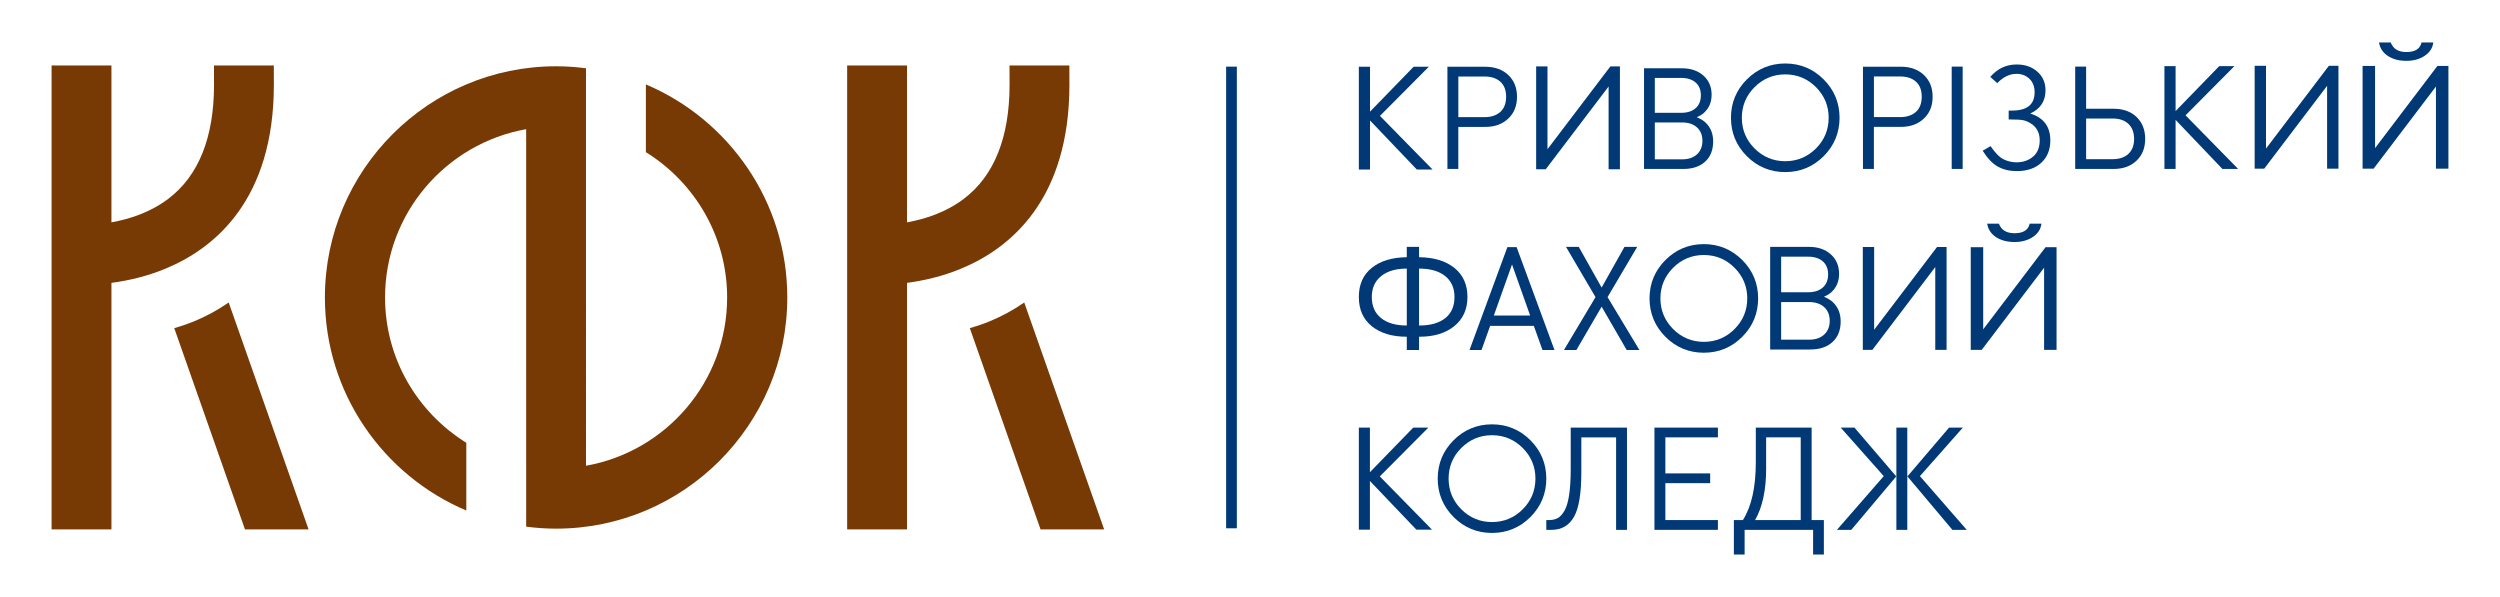 <?xml version="1.0" encoding="utf-8"?>
<!-- Generator: Adobe Illustrator 16.0.3, SVG Export Plug-In . SVG Version: 6.00 Build 0)  -->
<!DOCTYPE svg PUBLIC "-//W3C//DTD SVG 1.1//EN" "http://www.w3.org/Graphics/SVG/1.1/DTD/svg11.dtd">
<svg version="1.1" id="Слой_1" xmlns="http://www.w3.org/2000/svg" xmlns:xlink="http://www.w3.org/1999/xlink" x="0px" y="0px"
	 width="189.921px" height="45.354px" viewBox="0 0 189.921 45.354" enable-background="new 0 0 189.921 45.354"
	 xml:space="preserve">
<g>
	<path fill="#003976" d="M123.6,40.251h-0.828v-7.025h-2.641v2.662c0,1.585-0.183,2.709-0.554,3.37
		c-0.372,0.661-0.944,0.993-1.715,0.993h-0.392v-0.742h0.207c0.262,0,0.485-0.053,0.671-0.158c0.185-0.104,0.354-0.292,0.509-0.563
		c0.151-0.268,0.268-0.666,0.348-1.188c0.079-0.524,0.12-1.18,0.12-1.963v-3.153h4.274V40.251z"/>
	<path fill="#003976" d="M130.506,40.251h-4.82v-7.767h4.82v0.741h-3.991v2.738h3.403v0.741h-3.403v2.804h3.991V40.251z"/>
	<path fill="#003976" d="M131.718,39.509h0.686c0.655-1.024,0.982-2.494,0.982-4.407v-2.617h4.241v7.024h0.929v2.618h-0.818v-1.876
		h-5.202v1.876h-0.817V39.509z M133.33,39.509h3.468v-6.283h-2.627v2.391C134.171,37.229,133.891,38.529,133.33,39.509z"/>
	<path fill="#003976" d="M140.64,40.251h-1.091l3.557-4.081l-3.272-3.686h1.046l3.175,3.707L140.64,40.251z M144.894,40.251h-0.829
		v-7.767h0.829V40.251z M149.409,40.251h-1.089l-3.416-4.06l3.164-3.707h1.047l-3.262,3.686L149.409,40.251z"/>
	<polygon fill="#003976" points="108.508,32.485 107.362,32.485 104.07,35.873 104.07,32.485 103.229,32.485 103.229,40.238 
		104.07,40.238 104.07,36.539 107.56,40.195 107.601,40.238 108.788,40.238 104.821,36.192 	"/>
	<path fill="#003976" d="M113.344,32.236c-1.133,0-2.114,0.406-2.916,1.208c-0.801,0.802-1.208,1.783-1.208,2.915
		c0,1.135,0.407,2.115,1.208,2.92c0.802,0.801,1.783,1.208,2.916,1.208c1.135,0,2.115-0.407,2.92-1.208
		c0.801-0.805,1.207-1.785,1.207-2.92c0-1.132-0.406-2.113-1.207-2.915C115.459,32.642,114.479,32.236,113.344,32.236z
		 M113.344,39.66c-0.905,0-1.686-0.326-2.331-0.969c-0.642-0.641-0.965-1.427-0.965-2.332c0-0.903,0.323-1.688,0.965-2.328
		c0.646-0.643,1.426-0.969,2.331-0.969s1.691,0.326,2.334,0.969c0.641,0.641,0.967,1.425,0.967,2.328
		c0,0.905-0.326,1.691-0.967,2.332C115.035,39.333,114.249,39.66,113.344,39.66z"/>
	<g>
		<path fill="#003976" d="M115.245,7.35c0,0.691-0.223,1.246-0.671,1.663c-0.445,0.418-1.021,0.628-1.727,0.628h-2.061v3.194h-0.828
			V5.072h2.889c0.712,0,1.291,0.209,1.734,0.625C115.025,6.116,115.245,6.667,115.245,7.35z M113.977,8.501
			c0.294-0.266,0.441-0.65,0.441-1.151c0-0.501-0.147-0.882-0.441-1.145c-0.294-0.261-0.692-0.393-1.193-0.393h-1.996v3.086h1.996
			C113.284,8.898,113.683,8.766,113.977,8.501z"/>
		<path fill="#003976" d="M130.146,10.74c0,0.652-0.2,1.166-0.605,1.537c-0.404,0.374-0.961,0.559-1.671,0.559h-2.976V5.188h2.88
			c0.673,0,1.217,0.186,1.632,0.554c0.415,0.368,0.622,0.854,0.622,1.453c0,0.554-0.185,1.004-0.559,1.355
			c-0.121,0.123-0.31,0.239-0.567,0.353c0.301,0.13,0.525,0.27,0.677,0.419C129.958,9.688,130.146,10.162,130.146,10.74z
			 M128.815,8.217c0.267-0.235,0.397-0.561,0.397-0.978c0-0.415-0.131-0.738-0.397-0.971c-0.266-0.233-0.635-0.35-1.106-0.35h-1.995
			v2.653h1.995C128.181,8.572,128.55,8.454,128.815,8.217z M128.917,11.724c0.276-0.255,0.414-0.596,0.414-1.024
			c0-0.431-0.138-0.77-0.414-1.021c-0.274-0.251-0.649-0.375-1.121-0.375h-2.082v2.801h2.082
			C128.268,12.104,128.643,11.978,128.917,11.724z"/>
		<path fill="#003976" d="M146.819,7.349c0,0.691-0.224,1.246-0.671,1.663c-0.447,0.418-1.022,0.627-1.729,0.627h-2.062v3.197
			h-0.831V5.068h2.893c0.713,0,1.291,0.209,1.734,0.628C146.598,6.114,146.819,6.666,146.819,7.349z M145.551,8.5
			c0.293-0.267,0.439-0.649,0.439-1.151c0-0.504-0.146-0.885-0.439-1.146c-0.298-0.263-0.694-0.393-1.197-0.393h-1.995v3.086h1.995
			C144.856,8.896,145.253,8.764,145.551,8.5z"/>
		<path fill="#003976" d="M149.1,12.835h-0.832V5.062h0.832V12.835z"/>
		<path fill="#003976" d="M162.966,10.553c0,0.685-0.219,1.236-0.66,1.655c-0.441,0.419-1.021,0.627-1.741,0.627h-2.916V5.062h0.831
			v3.199h2.085c0.727,0,1.309,0.209,1.746,0.627C162.747,9.307,162.966,9.861,162.966,10.553z M161.693,11.688
			c0.287-0.269,0.432-0.647,0.432-1.135s-0.145-0.867-0.432-1.141c-0.288-0.272-0.689-0.409-1.206-0.409h-2.008v3.09h2.008
			C161.004,12.093,161.405,11.958,161.693,11.688z"/>
		<path fill="#003976" d="M124.543,26.589h-0.966l-1.904-3.292l-1.916,3.292h-0.946l2.398-4.017l-2.243-3.82h0.968l1.739,3.093
			l1.737-3.093h0.968l-2.255,3.82L124.543,26.589z"/>
		<path fill="#003976" d="M139.833,24.416c0,0.664-0.206,1.186-0.619,1.565s-0.979,0.57-1.704,0.57h-3.033v-7.798h2.937
			c0.685,0,1.24,0.187,1.664,0.564c0.423,0.377,0.635,0.87,0.635,1.484c0,0.563-0.19,1.023-0.569,1.38
			c-0.124,0.124-0.316,0.243-0.581,0.361c0.308,0.13,0.538,0.272,0.691,0.426C139.638,23.343,139.833,23.824,139.833,24.416z
			 M138.476,21.843c0.269-0.241,0.404-0.575,0.404-0.998s-0.136-0.754-0.404-0.991c-0.271-0.237-0.646-0.356-1.129-0.356h-2.036
			v2.705h2.036C137.829,22.204,138.205,22.083,138.476,21.843z M138.58,25.417c0.279-0.258,0.421-0.607,0.421-1.046
			s-0.142-0.784-0.421-1.041c-0.283-0.254-0.664-0.383-1.145-0.383h-2.125v2.858h2.125C137.916,25.806,138.297,25.676,138.58,25.417
			z"/>
		<rect x="93.147" y="5.062" fill="#003976" width="0.813" height="35.071"/>
		<polygon fill="#003976" points="108.548,5.068 107.393,5.068 104.078,8.482 104.078,5.068 103.229,5.068 103.229,12.878 
			104.078,12.878 104.078,9.151 107.593,12.835 107.633,12.878 108.829,12.878 104.832,8.804 		"/>
		<path fill="#003976" d="M135.622,4.823c-1.133,0-2.114,0.407-2.916,1.209c-0.802,0.801-1.208,1.783-1.208,2.914
			c0,1.136,0.406,2.118,1.208,2.92c0.802,0.802,1.783,1.208,2.916,1.208c1.135,0,2.116-0.407,2.918-1.208
			c0.802-0.802,1.208-1.785,1.208-2.92c0-1.131-0.406-2.113-1.208-2.914C137.738,5.229,136.757,4.823,135.622,4.823z
			 M135.622,12.247c-0.904,0-1.688-0.326-2.329-0.967c-0.643-0.642-0.968-1.426-0.968-2.334c0-0.902,0.325-1.686,0.968-2.328
			c0.642-0.642,1.425-0.967,2.329-0.967c0.906,0,1.69,0.326,2.332,0.967s0.967,1.425,0.967,2.328c0,0.909-0.325,1.693-0.967,2.334
			C137.313,11.921,136.528,12.247,135.622,12.247z"/>
		<path fill="#003976" d="M129.437,18.545c-1.134,0-2.114,0.406-2.916,1.208c-0.801,0.802-1.209,1.783-1.209,2.914
			c0,1.135,0.408,2.119,1.209,2.92c0.802,0.802,1.782,1.209,2.916,1.209c1.135,0,2.117-0.407,2.918-1.209
			c0.802-0.801,1.208-1.785,1.208-2.92c0-1.131-0.406-2.112-1.208-2.914C131.554,18.952,130.571,18.545,129.437,18.545z
			 M129.437,25.969c-0.904,0-1.688-0.326-2.33-0.968c-0.641-0.642-0.968-1.428-0.968-2.334c0-0.902,0.327-1.686,0.968-2.328
			c0.643-0.641,1.426-0.967,2.33-0.967c0.906,0,1.69,0.326,2.331,0.967c0.643,0.643,0.969,1.426,0.969,2.328
			c0,0.906-0.326,1.692-0.969,2.334C131.127,25.643,130.343,25.969,129.437,25.969z"/>
		<polygon fill="#003976" points="117.56,11.335 117.56,5.046 116.699,5.046 116.699,12.861 117.426,12.861 122.203,6.57 
			122.203,12.861 123.063,12.861 123.063,5.046 122.336,5.046 		"/>
		<polygon fill="#003976" points="169.746,5.024 168.591,5.024 165.276,8.438 165.276,5.024 164.428,5.024 164.428,12.835 
			165.276,12.835 165.276,9.107 168.792,12.792 168.831,12.835 170.028,12.835 166.031,8.761 		"/>
		<polygon fill="#003976" points="172.145,11.287 172.145,4.999 171.283,4.999 171.283,12.812 172.01,12.812 176.786,6.521 
			176.786,12.812 177.648,12.812 177.648,4.999 176.92,4.999 		"/>
		<path fill="#003976" d="M185.055,6.573l-4.736,6.239h-0.837V5.01h0.948v6.241l4.736-6.241h0.837v7.802h-0.948V6.573z
			 M180.731,3.228h0.891c0.18,0.484,0.577,0.725,1.192,0.725c0.654,0,1.036-0.241,1.146-0.725h0.894
			c-0.052,0.417-0.27,0.752-0.652,1.009c-0.384,0.257-0.845,0.385-1.388,0.385c-0.573,0-1.047-0.126-1.42-0.379
			C181.019,3.99,180.796,3.652,180.731,3.228z"/>
		<polygon fill="#003976" points="142.376,25.051 142.376,18.762 141.515,18.762 141.515,26.577 142.242,26.577 147.019,20.287 
			147.019,26.577 147.879,26.577 147.879,18.762 147.153,18.762 		"/>
		<path fill="#003976" d="M155.287,20.336l-4.737,6.241h-0.836v-7.8h0.947v6.241l4.738-6.241h0.834v7.8h-0.946V20.336z
			 M150.962,16.993h0.892c0.179,0.484,0.575,0.725,1.192,0.725c0.653,0,1.037-0.241,1.147-0.725h0.893
			c-0.052,0.417-0.269,0.752-0.651,1.009c-0.383,0.254-0.847,0.383-1.389,0.383c-0.572,0-1.046-0.127-1.422-0.377
			C151.25,17.756,151.028,17.416,150.962,16.993z"/>
		<path fill="#003976" d="M151.198,5.842c0.543-0.63,1.211-0.944,2.008-0.944c0.635,0,1.155,0.181,1.569,0.547
			c0.412,0.364,0.619,0.836,0.619,1.415c0,0.821-0.387,1.409-1.16,1.765c1.019,0.314,1.526,0.997,1.526,2.046
			c0,0.699-0.228,1.262-0.681,1.688c-0.455,0.426-1.079,0.639-1.868,0.639c-0.552,0-1.032-0.114-1.439-0.343
			c-0.408-0.229-0.79-0.63-1.151-1.203l0.598-0.351c0.357,0.522,0.69,0.861,1.003,1.008c0.311,0.148,0.634,0.223,0.969,0.223
			c0.49,0,0.906-0.141,1.249-0.424c0.342-0.285,0.514-0.699,0.514-1.25c0-0.289-0.058-0.541-0.175-0.756
			c-0.116-0.215-0.282-0.389-0.496-0.523c-0.213-0.132-0.416-0.216-0.608-0.251c-0.191-0.036-0.51-0.052-0.949-0.052h-0.13V8.4
			h0.256c1.144,0,1.714-0.462,1.714-1.388c0-0.429-0.128-0.771-0.39-1.022c-0.261-0.253-0.59-0.38-0.988-0.38
			c-0.518,0-1.005,0.235-1.459,0.704L151.198,5.842z"/>
		<path fill="#003976" d="M107.804,26.589h-0.932v-1.008h-0.01c-1.104,0-1.985-0.266-2.649-0.799
			c-0.658-0.533-0.984-1.273-0.984-2.222c0-0.95,0.326-1.687,0.984-2.211c0.65-0.525,1.535-0.795,2.659-0.809v-0.788h0.932v0.788
			c1.131,0.014,2.022,0.284,2.68,0.809c0.664,0.533,0.996,1.27,0.996,2.211c0,0.939-0.336,1.681-1.007,2.222
			c-0.664,0.533-1.542,0.799-2.637,0.799h-0.032V26.589z M104.213,22.561c0,0.693,0.235,1.226,0.706,1.604
			c0.469,0.375,1.118,0.563,1.943,0.563h0.01v-4.323c-0.83,0-1.484,0.191-1.953,0.574C104.448,21.362,104.213,21.89,104.213,22.561z
			 M107.814,20.405h-0.011v4.323h0.021c0.848,0,1.503-0.187,1.972-0.56c0.466-0.372,0.699-0.909,0.699-1.607
			c0-0.679-0.236-1.208-0.706-1.588C109.317,20.594,108.661,20.405,107.814,20.405z"/>
		<path fill="#003976" d="M113.204,24.757h3.318l0.658,1.83h0.911l-2.843-7.723l-0.031-0.09h-0.704l-2.875,7.813h0.911
			L113.204,24.757z M114.866,20.091l1.377,3.879h-2.759L114.866,20.091z"/>
		<g>
			<path fill="#783A04" d="M20.801,4.975h-4.547l0.005,1.457c0,4.01-1.169,6.927-3.476,8.672c-1.36,1.03-2.932,1.538-4.317,1.787
				V4.975H3.919v12.024v4.583V40.22h4.547V21.489c1.249-0.167,2.667-0.483,4.095-1.074c3.762-1.553,8.244-5.242,8.244-13.988
				L20.801,4.975z"/>
			<path fill="#783A04" d="M49.066,6.413v5.146c3.696,2.294,6.173,6.379,6.173,11.041c0,6.387-4.638,11.703-10.722,12.782V9.814
				V5.263V5.187c-0.744-0.097-1.502-0.152-2.271-0.152c-9.687,0-17.564,7.878-17.564,17.564c0,7.266,4.436,13.516,10.743,16.184
				v-5.146c-3.697-2.294-6.172-6.377-6.172-11.039c0-6.389,4.637-11.704,10.719-12.784V35.38v4.563v0.067
				c0.746,0.096,1.504,0.151,2.274,0.151c9.684,0,17.563-7.88,17.563-17.564C59.809,15.331,55.373,9.08,49.066,6.413z"/>
			<path fill="#783A04" d="M23.443,40.22l-6.07-17.241c-0.861,0.598-1.744,1.064-2.589,1.415c-0.52,0.215-1.036,0.386-1.546,0.536
				l5.373,15.29H23.443z"/>
			<path fill="#783A04" d="M81.238,4.975h-4.547l0.004,1.457c0,4.01-1.169,6.927-3.475,8.672c-1.358,1.03-2.934,1.538-4.316,1.787
				V4.975h-4.547v12.024v4.583V40.22h4.547V21.489c1.248-0.167,2.667-0.483,4.094-1.074c3.762-1.553,8.244-5.242,8.244-13.988
				L81.238,4.975z"/>
			<path fill="#783A04" d="M83.881,40.22l-6.072-17.241c-0.859,0.598-1.742,1.064-2.59,1.415c-0.516,0.215-1.033,0.386-1.543,0.536
				l5.374,15.29H83.881z"/>
		</g>
	</g>
</g>
</svg>

